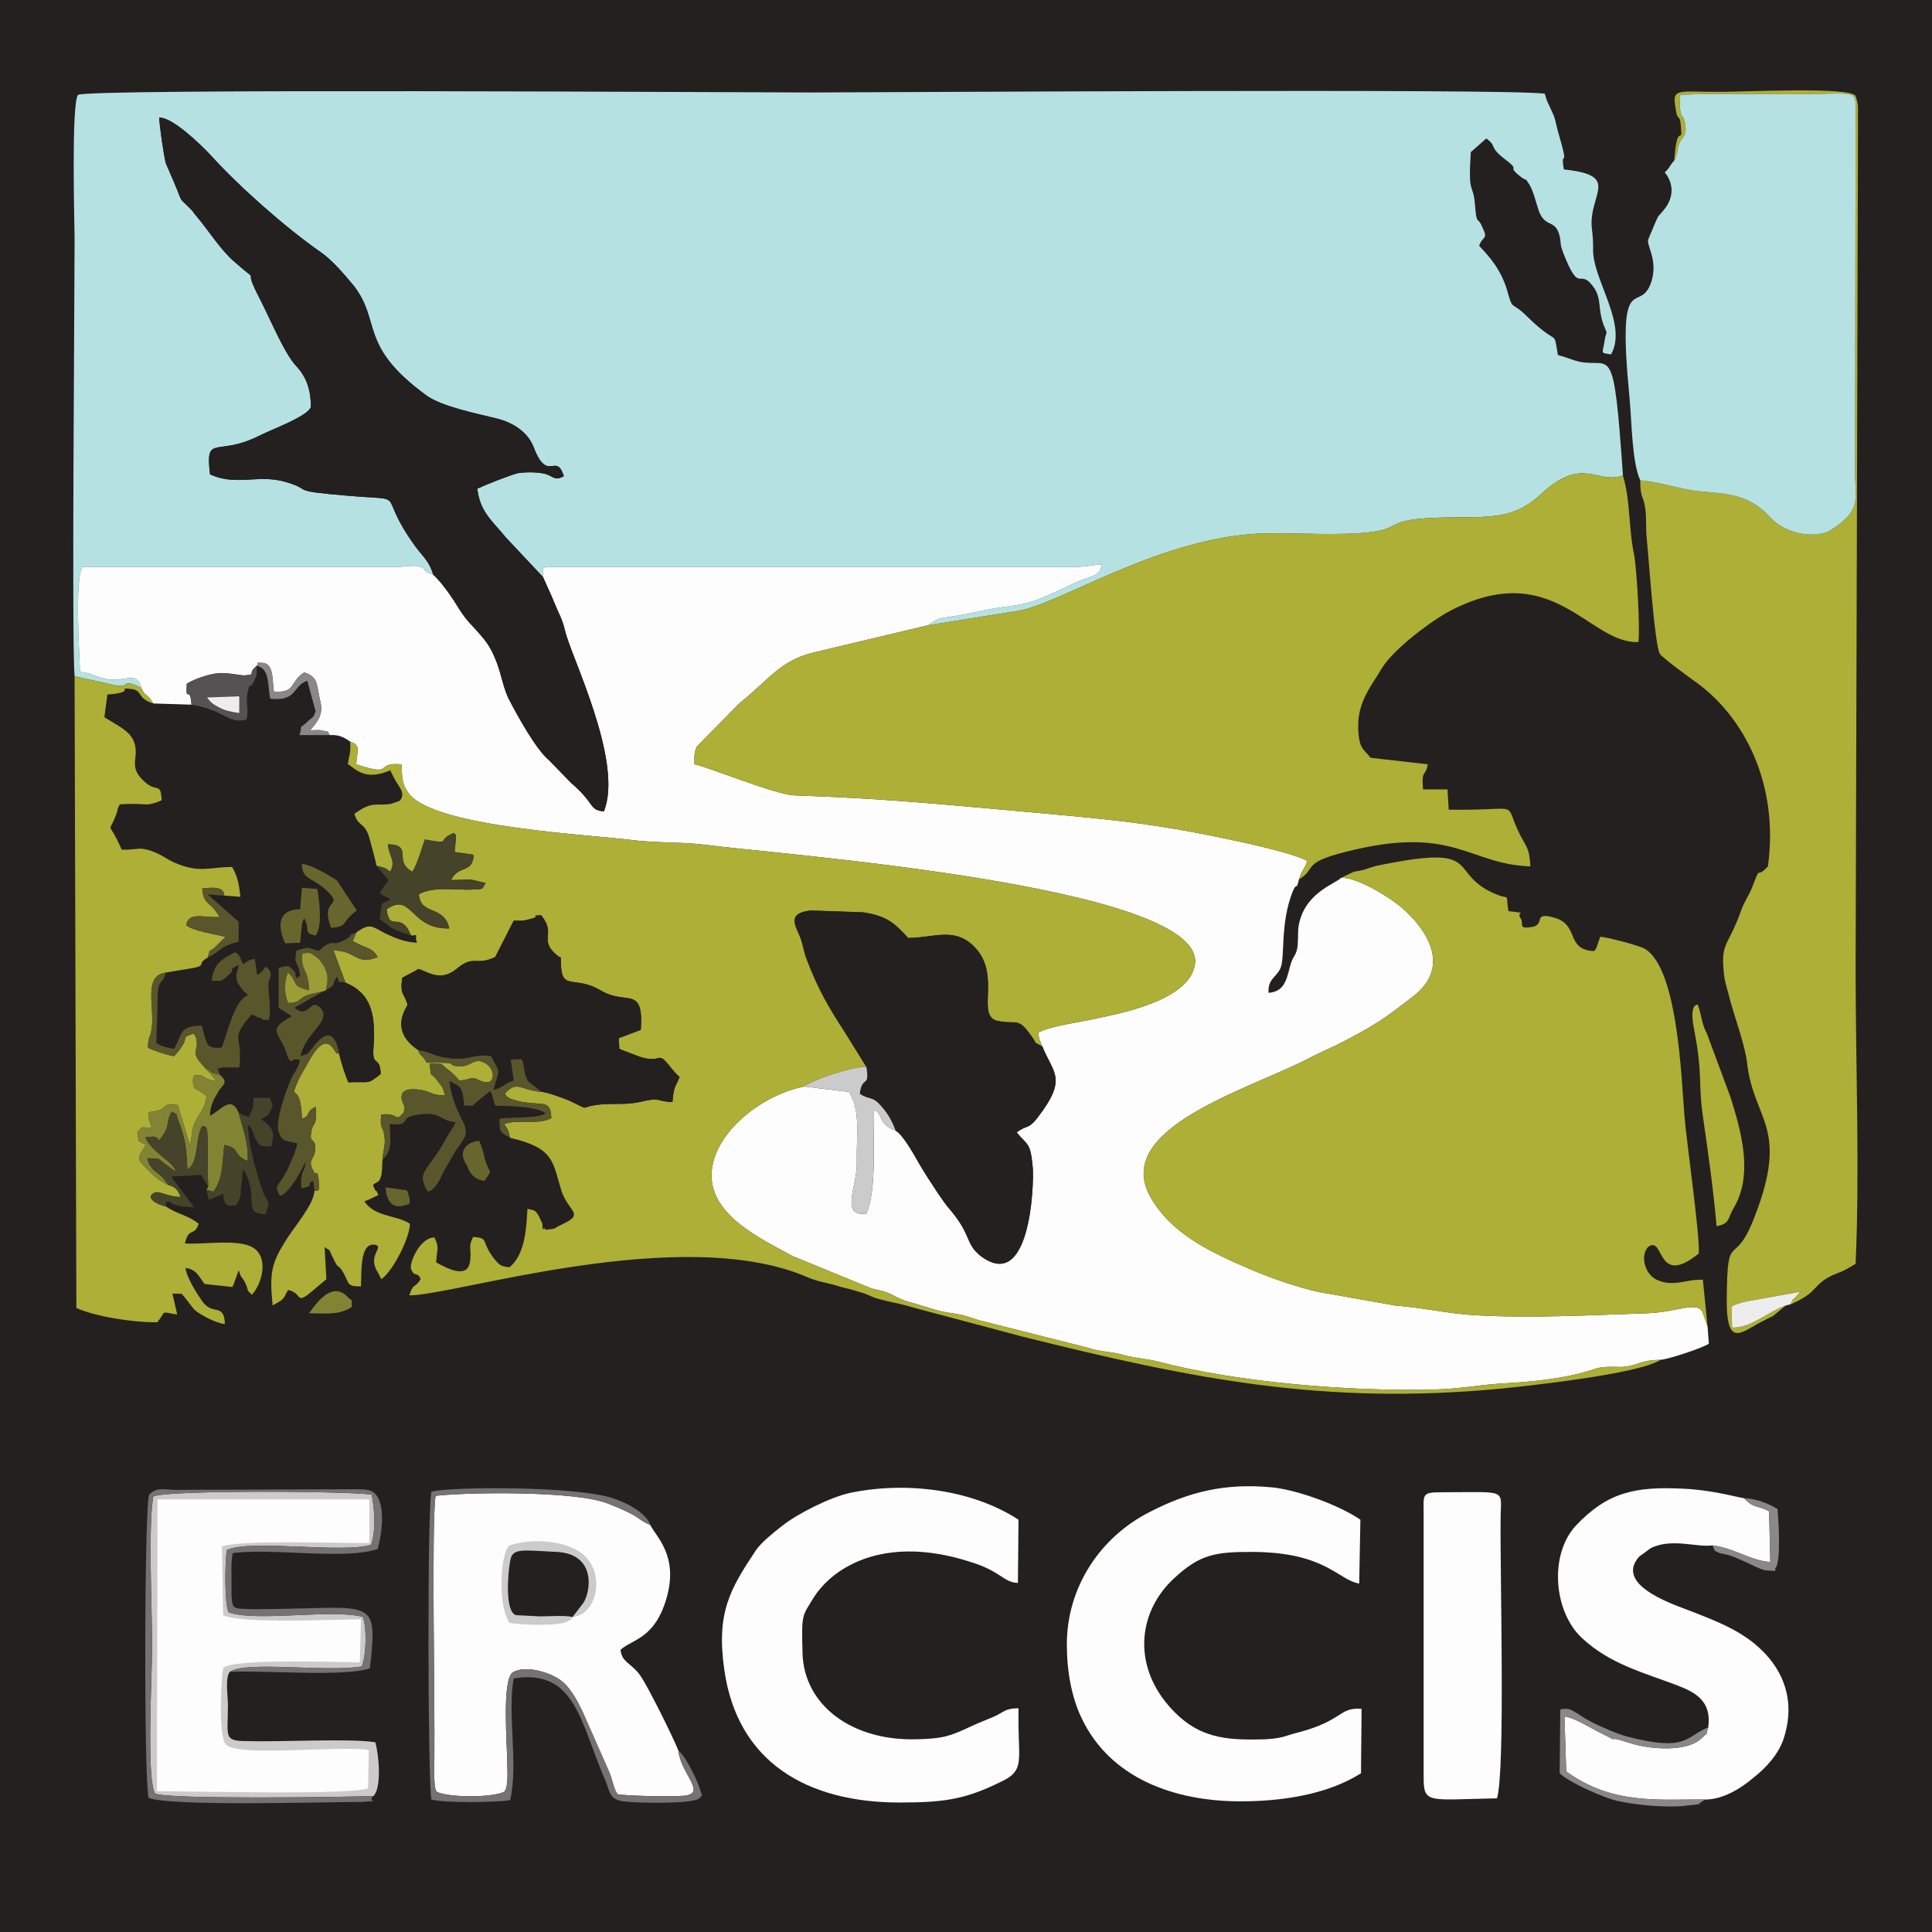 <svg xmlns="http://www.w3.org/2000/svg" width="314.09" height="314.09" viewBox="0 0 3238 3238" shape-rendering="geometricPrecision" image-rendering="optimizeQuality" fill-rule="evenodd" clip-rule="evenodd"><path fill="#242020" d="m0 3238h3238v-3238h-3238z"/><path d="m125 1133c17 5 42 9 61 14 37 10 12-13 51 6-7-28-24-12-52-14-21-2-29-11-51-13-1-38-9-151 4-176h526c24 0 32-5 45 2 6 4-4 3 17 11-6-21-16-29-29-46-70-96-7-77-112-86-108-9-55-9-109-24-44-12-81 8-124-12-8-68 10-30 79-63 23-12 85-34 90-50 0-30-8-51-25-69-21-23-44-81-65-121-26-51 11-10-39-54-22-19-42-51-63-76 0 0-6-7-6-8-27-28-14-8-32-50l-13-30c-3-9-12-72-11-77 23 0 69 45 86 63 49 54 125 121 185 163 19 13 40 38 55 56 47 61 7 100 122 184 25 18 83 30 116 38 29 7 54 23 64 50 23 59 37 6 50 47-16 9-17 0-32-4-14-3-31-3-45-1-15 4-53 19-68 26 4 39 27 56 48 82l62 66c-1-26 1-10 4-17h877c27 1 36-3 56-4-5 22-16 17-48 32-1 1-3 1-4 2-96 46-76 27-160 46-15 3-24 5-39 7-20 3-25 3-41 15l156-25c77-17 240-125 409-129 52-1 127 4 176-2 61-7 14-25 154-25 65 0 96-4 135-41 68-62 91-14 135-29-16-231-19-179-74-191-9-2-20-7-35-11-8-46 2-12-51-64-28-28-24-8-34-44-10-34-28-55-47-75 6-18 16-9 5-32-8-19-9 0-12-37-3-38-12-13-7-88l26-23c20 15 2 13 34 37 25 19-3 7 26 29 9 6 4-1 10 8 9 12 13 34 19 50 11 26 27 11 34 40 3 16 0 12 6 28 29 74 26 21 52 59 12 18 6 34 15 60 9 23 5 7 2 30-3 20-8 18 11 21 28-49-28-122-30-172 0-15 0-23-2-38-7-58 51-90-47-100-7-39 11 8-10-64-4-15-4-21-10-33-6-14-8-15-12-30-65-9-1133-2-1230-2-122 0-1212-7-1228 4-12 10-6 225-6 240 0 108-5 679 0 734" fill="#b6e1e2"/><path d="m237 1153c6 15 9 8 20 26l64 2c-3-36-10 1-8-35 12-8 41-18 58-18 14 0 33 4 38 4 23-2 4-2 21-16 5-5-5-6 11-5 19 2 15 33 18 48 38 3 26-17 51-32 25 8 20 22 27 49 5 23-5 33-17 48 4 0 15-1 18 0 24 5 6 0 15 8 15-1 24 4 34 11 19 6 11 16 10 38 67 22 28-4 76 0 1 23 0 34 14 51 47 55 305 67 373 76 41 5 86 3 123 8 110 15 831 67 820 198-6 59-113 82-161 92-25 6-86 14-102 25 2 13 2 11 7 23 18 45 43 53-8 119-16 21-19 12-35 25 19 23 23 16 27 60 2 31-5 213-90 145-1-1-2-2-2-2l-5-5c-15-18-10-31-42-69-8-9-12-16-20-27-11-17-22-33-34-54-6-11-26-46-37-51-32-12-20-30-37-35-1 48 6 133-12 174-45 6-15-47-16-85-1-47 7-86-13-119l-75-9c-68 13-143 71-154 133-15 80 84 123 134 151l129 53c10 4 19 4 29 8 14 5 19 12 48 19 25 7 38 13 62 16 24 3 32 9 54 14l174 44c19 7 40 6 59 12 22 6 40 6 62 12 130 34 317 49 454 46 51-1 83-9 130-11 112-7 139-24 153-26 11-2 26-1 37-1 31-3 26-11 64-12 14-1 71-20 81-27l-2-27c0-1-1-5-1-4l-8-23c-11-17-42 1-92 3-95 3-197 9-293 3-44-3-81-12-130-16l-124-22c-32-6-84-24-112-36-73-31-138-61-174-124-64-114 161-179 261-230 17-9 35-17 50-24 65-33 82-45 133-85 58-48 21-108-23-146-21-18-73-50-101-50-11 11-64 26-72 84-1 11 0 25-2 35-3 14-7 11-12 30-6 23-10 42-36 44-1-22 10-24 19-39 10-18-1-75 22-132 7-16 5 2 10-19 5-17 8-14 14-31-30-18-194-50-242-57-87-14-175-20-269-29-135-12-209-19-349-24-31-1-151-50-167-52-1-13 0-22 4-30l71-72c50-40 69-73 127-86l189-45c16-12 21-12 41-15 15-2 24-4 39-7 84-19 64 0 160-46 1-1 3-1 4-2 32-15 43-10 48-32-20 1-29 5-56 4h-877c-3 7-5-9-4 17l9 20c3 6 8 18 10 23 8 20 13 26 18 47 9 41 99 220 65 303-26-3-13-12-55-48l-37-38c-22-18-54-77-66-100-10-18-14-45-22-65-10-25-16-33-33-52-19-20-24-27-38-50-11-17-25-35-35-44-21-8-11-7-17-11-13-7-21-2-45-2h-526c-13 25-5 138-4 176 22 2 30 11 51 13 28 2 45-14 52 14" fill="#fdfdfd"/><g fill="#adaf37"><path d="m1555 1048l-189 45c-58 13-77 46-127 86l-71 72c-4 8-5 17-4 30 16 2 136 51 167 52 140 5 214 12 349 24 94 9 182 15 269 29 48 7 212 39 242 57-6 17-9 14-14 31 31-19 3-27 77-46 183-47 207 21 311 24-2-31-6-31-17-52-31-61 9-41-120-43l-2-34h-41c-3-35 4-20 8-42l-96-11c-10-13-16-14-19-31-9-57 18-85 38-119 19-32 85-81 114-96 174-91 233 56 316 52 3-28-3-121-7-145-10-47-6-91-19-134-44 15-67-33-135 29-39 37-70 41-135 41-140 0-93 18-154 25-49 6-124 1-176 2-169 4-332 112-409 129l-156 25"/><path d="m631 1451c13 3 16 4 23 10 10-18-2-26-4-46 44 1 8 28 41 46 7-9 17-42 21-54 49 9 17 1 49-11 5 7 2-1 3 10l-2 22 28 4c1-1 3 1 4 2-3 31-26 15-38 41 12 0 23-1 33-1l25 6c-8 13-2 9-25 11-21 1-65-6-87 8 3 36 42 17 51 57-66 2-62-62-105-32 5 41 23 0 41 44 16-1 4-3 10 12-21-1-37-8-54-16-21-11-25-18-48-1-1 2-4 11-6 14 26 15 32 10 42 27-37 15-35-11-74-11l20 54c47 19 50 60 47 108-3 36 11 12 12 45-24 19-17 12-54 14-4-8-13-35-15-46-1-1-2-4-3-3-4 8-13-44-44 6l-20 35c-21 47 2 0 4 69 17-6 4-11 23-20 3 33-4 25-7 40-5 26 8 7 6 34-2 15-13 15-3 33 6 12 6-6 9 15 3 27-4 16-7 19-1 23-34 60-48 83-23 37-28 52-22 109l15-9c7-7 5-8 11-17 23 5 13 23 34 7l30-25-3-54c14 10 4-1 15 20 10 21 6 5 17 24 10 18 5 22 29 22 1-23-2-71 21-70 16 1 2 11 1 25-1 14 7 21 12 33 20-14 48-70 48-93-23-15-58-11-76-37 1-1 3-3 4-2l19-9c-6-16-1 3-9-17 8-7 10-2 14-16 1-2 2-22 2-26 1-18 6-26 3-41-2-17-8-9-5-35 31-4 22 15 38-4l1-10c-1-1-22-36 29-27 19 4 14 8 39 9-6-18-2-10-14-26-12-16-9 0-12-28 25 1 16-1 30 10 8 6 13 11 20 19 23-2 18-8 32-1 30 15 29-17 13-27-20-13-24 5-45 4-28-1 11-7-55-6-7-14-11-10-14-21-51-34-18-73-18-76-5-20-13-15-9-45 8-5 20-10 27-15 14 3 36 23 64 0 30-25 31-4 65-20l31-61c10 0 15 1 25-2 26-6-2-6 21-7 27 33-7 41 29 69 1 1 3 1 4 2-1 61 19 27 67 55 43 26 72-10 67 66l-37 14 1 18c10 4 23 9 34 13 39 13 28-13 52 18 5 6 8 10 15 16-7 17-10 16-12 42-29-1-18-9-55 0-25 5-40 2-65 4-40 4-14 12-50-5-8-4-41-16-49-16-37-3-41-20-62 3 3 3 1 7 21 12 41 10 56-5 57 29-22 12-55 1-79 10 7 11 6 7 10 23 74 17 71 40 86 89 12 36 41 38-1 57-15 7-5 6-26 8-1-1-2-4-2-3-3 8-3-6-3-7-2-4-4-9-6-13-6-10-6-9-19-12-2 31-3 75-30 98-11-2-16 1-32-23-14-22-4-26-29-28-10 19-1 22-6 45-6 24-37 8-52 0-1-1-3-2-4-2 1-22 6-25-3-42-25 0-43 45-39 53 6 15 11 3 16 17-10 16-12 5-19 27 77 0 455-121 666-31 20 9 33 9 58 17 12 3 17 4 29 8 16 4 20 8 30 11 24 7 38 8 60 15l184 49c285 71 506 116 806 87 38-4 229-24 264-48-38 1-33 9-64 12-11 0-26-1-37 1-14 2-41 19-153 26-47 2-79 10-130 11-137 3-324-12-454-46-22-6-40-6-62-12-19-6-40-5-59-12l-174-44c-22-5-30-11-54-14-24-3-37-9-62-16-29-7-34-14-48-19-10-4-19-4-29-8l-129-53c-50-28-149-71-134-151 11-62 86-120 154-133 9-9 76-33 104-33l-36-58c-28-43-46-74-65-125-4-11-6-26-11-37-9-20-19-38 19-42l87 3c41 6 54 19 76 43 44 0 79-20 113 17 43 47 0 114 37 122 33 7 33-8 57 26 11 15 0 7 18 17-5-12-5-10-7-23 16-11 77-19 102-25 48-10 155-33 161-92 11-131-710-183-820-198-37-5-82-3-123-8-68-9-326-21-373-76-14-17-13-28-14-51-48-4-9 22-76 0 1-22 9-32-10-38 1 22-2 21-4 38 10 4 26 30 71 10l6 12c8 16 21 26 10 39l-8 3c-7 2-3 2-13 3-18 2-27-5-55 16 6 22 17 13 25 40 2 8 12 44 12 47"/><path d="m2248 1471c28 0 80 32 101 50 44 38 81 98 23 146-51 40-68 52-133 85-15 7-33 15-50 24-100 51-325 116-261 230 36 63 101 93 174 124 28 12 80 30 112 36l124 22c49 4 86 13 130 16 96 6 198 0 293-3 50-2 81-20 92-3l8 23c0-1 1 3 1 4l-8-80c-26-2-49 13-77 0-19-8-29-39-15-55 28-21 13 69 85 11 3-25-21-192-24-232-5-60-11-257-71-281-12-5-61-18-70-18l-7 20c-1 1-2 2-3 4-49-2-24-44-67-56-39-11-12 13-40 16-21 3-11-6-16-14-10-14 16-8-21-13-5-33 4-18-20-28-83-34-20-83-180-52-22 4-22 4-40 10-10 3-9 2-19 4l-21 10"/><path d="m2806 269c1-1 1-2 2-3l3-11c3-10-1-4 4-15 3-10 15-12 8-38-5-16-1 5-6-13-3-11-1-17-1-30 61-3 125-1 186-1 114 0 108-11 108 32l-1 599c0 49 12 65-40 99-20 14-74 11-103-22-45-48-92-36-140-46-25-5-52-13-77-15 0 31 5 24 8 45 3 16 1 37 3 54 3 27 13 178 22 192 5 7 50 40 60 47 81 58 140 171 121 309-22 24-10-7-26 34-6 16-14 25-20 43-21 58-33 50-28 100 1 17 7 31 11 49 8 28 25 76 28 103 11 98 72 107 12 260-34 88-45 16-46 134-1 84 23 59 55 42 8-4 15-8 22-11l22-18c-30 10-58 38-90 37l-1-35c7-4 1-1 11-5 4-1 13-4 15-4l89-16c-18 22-9 5-16 21 50-21 35-35 78-52 14-5 21-10 31-16 7-158 0-334 0-494l4-1406c0-11 0-22 0-33 0-3 0-10-1-13l-2-8c0-1-1-2-1-3-7-16-186-7-229-7-68 0-79-7-73 26 4 28 7 8 9 30 4 38-6-11-11 59"/></g><path d="m2806 269c-9 10-7 12-16 20 0 0 26 27 0 61-11 14-9 7-17 26-4 11-11 24-11 28 0 11 16 34 6 67-19 61-59-31-37 195 4 43 4 108 18 139 25 2 52 10 77 15 48 10 95-2 140 46 29 33 83 36 103 22 52-34 40-50 40-99l1-599c0-43 6-32-108-32-61 0-125-2-186 1 0 13-2 19 1 30 5 18 1-3 6 13 7 26-5 28-8 38-5 11-1 5-4 15l-3 11c-1 1-1 2-2 3" fill="#b6e1e2"/><path d="m726 963c10 9 24 27 35 44 14 23 19 30 38 50 17 19 23 27 33 52 8 20 12 47 22 65 12 23 44 82 66 100l37 38c42 36 29 45 55 48 34-83-56-262-65-303-5-21-10-27-18-47-2-5-7-17-10-23l-9-20-62-66c-21-26-44-43-48-82 15-7 53-22 68-26 14-2 31-2 45 1 15 4 16 13 32 4-13-41-27 12-50-47-10-27-35-43-64-50-33-8-91-20-116-38-115-84-75-123-122-184-15-18-36-43-55-56-60-42-136-109-185-163-17-18-63-63-86-63-1 5 8 68 11 77l13 30c18 42 5 22 32 50 0 1 6 8 6 8 21 25 41 57 63 76 50 44 13 3 39 54 21 40 44 98 65 121 17 18 25 39 25 69-5 16-67 38-90 50-69 33-87-5-79 63 43 20 80 0 124 12 54 15 1 15 109 24 105 9 42-10 112 86 13 17 23 25 29 46" fill="#242020"/><path d="m278 2022c-15-3-36-15-19-23 8-4 21 7 44 7-6-12-7-16-21-20-18-7-37-27-49-42 2-17 4-9 11-26-15-7-10-2-14-20 11-12 4-8 24-8-5-19-4-6-5-26 39-4 15-16 49-12l20 67c6-20 1-26 12-44 8-14 15-22 16-38-16-15-25-6-22-34 21-5 12 6 39 9l-10-12c-2-2-4-3-10-11-27-29-9-24-14-49l-4-8c-28 10 0 1-33 38-7 0-37-10-44-14 0-19 4-16 6-31 6-36-15-90 24-95 17-3 24-4 42-7 29-5 8-7 28-18 7-21-2-4 14-19l16-16c-13-3-60-11-66-20 5-22 27-12 56-13-15-27-27-19-29-48 40-5 35 8 37 12l27 2c-3-25-5-34-14-50-38 0-54 11-96-7-12-5-21-13-37-19-25-9-25-2-52-3-23-53-23-23-10-57 5-12 1-9 7-19 51-3 39 5 66-5 1-1 3-1 4-2-2-32-8-11-30-32-12-12-17-20-14-40 5-40-23-48-52-67l5-38c10-1 14-1 22-3 17-5-5-9 20-6 17 3 8 16 35 24-11-18-14-11-20-26-39-19-14 4-51-6-19-5-44-9-61-14l3 1059c29 14 97 25 136 24 1-1 2-5 3-4l7-11c3-3 12 1 23 2l-8-35c22 1 12-2 22 8 0 0 14 19 16 20 8 7 35 22 50 23-2-38-21-11-40-41-9-13-25-39-26-53 19 3 21 13 32 27l47 5c0 0 0-3 1-3l9-25c5 15 4 8 11 21 8 17-1 8 11 20 16-16 30-62 2-79-24-15-81-5-114-7 6-28 16-11 23-33-17-14-36-16-55-29" fill="#adaf37"/><path d="m1137 2934c-5-14-54-115-67-130-14-17-28-19-30-39 20-18 57-18 77-86 21-72-18-104-27-123-24-10-12-13-71-36-55-22-239-19-289-13-7 50-1 343-2 439 0 8-2 52 4 57 20 10 93 10 113 0 8-7 5-40 5-52 0-27-9-134 9-148 22-13 60 0 76 10 19 11 32 36 42 57l45 102c5 13 7 27 13 35 12 3 102 5 116 2 31-6-10-37-14-75" fill="#fdfdfd"/><path d="m1452 1788c6 37-7 13-11 45 15 11 21 3 36 21 10 11 18 24 24 41 11 5 31 40 37 51 12 21 23 37 34 54 8 11 12 18 20 27 32 38 27 51 42 69l5 5c0 0 1 1 2 2 85 68 92-114 90-145-4-44-8-37-27-60 16-13 19-4 35-25 51-66 26-74 8-119-18-10-7-2-18-17-24-34-24-19-57-26-37-8 6-75-37-122-34-37-69-17-113-17-22-24-35-37-76-43l-87-3c-38 4-28 22-19 42 5 11 7 26 11 37 19 51 37 82 65 125l36 58" fill="#242020"/><path d="m626 3010c14-14 9-69 3-90-45-7-159 0-216-2-39 0-31-8-31-60 0-16-5-45 3-56 28-19 159 1 221-9 8-16 9-66 2-83-50-14-180 9-225-8-7-16-6-82-3-104 38-19 193 6 242-9 8-24 6-58 1-84-38-6-341-8-366 3-9 49-2 193-2 253 0 43-10 221 5 245 20 10 320 6 366 4" fill="#cccbcb"/><g fill="#fdfdfd"><path d="m1508 3021c78 0 113-6 176-38 30-16 24-33 23-88v-32c-23 0-25 7-41 14-14 6-25 10-40 17-34 16-46 20-90 21-108 3-189-57-191-145-2-68 0-61 19-93 14-22 36-41 59-53 62-33 135-28 201-7 54 16 57 35 82 36l1-106c-80-52-191-64-282-45-33 7-89 35-115 56-13 10-34 27-43 40-43 65-67 104-53 201 22 154 138 222 294 222"/><path d="m1788 2756c0 45 8 88 24 122 48 103 157 141 267 141 69 0 145-11 202-47l1-108c-38-3-30 19-104 39-25 6-25 10-57 12-67 2-115-1-163-57-60-70-50-158 10-213 43-40 69-44 129-44 125 0 145 47 181 53l2-107c-35-24-103-49-146-54-80-8-141 7-207 41-83 42-139 126-139 222"/><path d="m2863 2895c-6 16 5 3-11 18-25 25-90 18-118 9-59-19-2 7-58-21-12-6-39-23-54-24l3 92c79 57 157 46 233 47 29 0 59-18 80-36 21-16 44-41 52-68 26-83-21-140-67-170-24-16-54-28-82-39-24-10-140-44-93-95 1 0 18-13 18-13 35-18 79-1 104-5 38 5 62 25 97 28l-2-85c-20-11-25-4-42-22-9-1-54-14-102-16-81-4-127 6-180 62-45 49-37 144 10 188 47 44 103 58 161 80 31 12 57 27 51 70"/><path d="m263 3002c51 0 331 7 354-5l1-64c-43-8-220 12-239-9-13-11-9-106-5-128 11-17 199-10 229-10l2-72c-48 0-199 8-231-7l-2-115c32-12 201-5 247-6v-73h-355l-1 489"/></g><path d="m701 1760c25 4 22 10 55 14 34 3 35-8 67-4 16 32 15 16 4 57 22-7 14-9 34-16l-5-35 18-1c6 12 3 19 8 31 4 9 3 6 9 11l17 13c8 0 41 12 49 16 36 17 10 9 50 5 25-2 40 1 65-4 37-9 26-1 55 0 2-26 5-25 12-42-7-6-10-10-15-16-24-31-13-5-52-18-11-4-24-9-34-13l-1-18 37-14c5-76-24-40-67-66-48-28-68 6-67-55-1-1-3-1-4-2-36-28-2-36-29-69-23 1 5 1-21 7-10 3-15 2-25 2l-31 61c-34 16-35-5-65 20-28 23-50 3-64 0-7 5-19 10-27 15-4 30 4 25 9 45 0 3-33 42 18 76" fill="#242020"/><path d="m2386 2538v441c0 45 8 37 123 35 14-48 5-369 6-467 0-53 15-46-98-46-35 0-31 3-31 37" fill="#fdfdfd"/><path d="m626 3010c-46 2-346 6-366-4-15-24-5-202-5-245 0-60-7-204 2-253 25-11 328-9 366-3 5 26 7 60-1 84-49 15-204-10-242 9-3 22-4 88 3 104 45 17 175-6 225 8 7 17 6 67-2 83-62 10-193-10-221 9 57-3 193 9 235-6 14-126 6-99-198-99l-22-1c-10-2-11-5-12-23 0-7 0-17 0-24 0-17-1-29 2-46 67-9 188 12 243-7 10-37 14-94-17-99-4-1-17-1-22-1l-302 1c-21-1-30-4-42 8-8 16-9 478-1 508 33 15 298 7 359 7 35-3 5 1 18-10" fill="#747273"/><path d="m960 2710c37-3 54-63 24-98-24-29-87-36-130-22-15 11-21 99 0 130 16 3 79 6 96-2 13-6 7-5 10-8" fill="#cccbcb"/><g fill="#59562c"><path d="m527 1996c3-3 10 8 7-19-3-21-3-3-9-15-10-18 1-18 3-33 2-27-11-8-6-34 3-15 10-7 7-40-19 9-6 14-23 20-2-69-25-22-4-69l20-35c31-50 40 2 44-6 1-1 2 2 3 3-6-36-20-45-44-14-13 16-6 10-21 16 8-40 54-59 33-81-18-18-19 20-43 0l49-28c-12 3-23 4-33 9-14 8-6 9-27 11-7-17-7-37 0-51 18 19 4 22 35 30 0-36-15-33-11-62 13-1 9-4 23 6 1 1 2 2 3 2l8 10c10 17 9 26 5 44 20-12 8-7 19-23 5 15 0 6 14 10l-20-54c39 0 37 26 74 11-10-17-16-12-42-27 2-3 5-12 6-14-23 8 0 1-14 9-28 18-20 0-41 15l-8 7c-22-7-15-7-37-1-6 28 5 16 6 46-1-1-2-4-3-3-5 10-5-6-5-6-12-13-10-12-28-8v67l22 14c-38 22-26 24-12 53l6 17c7 13 6-3 20 4-6 20-10 18-17 36-7 16-25 66-19 84 6 18 15 15 31 19 0 10-14 39-17 46l-7 12c-11 16-13 15-5 30 14-2 33-37 39-49 5-9 1-1 4-9 0 21-9 10-7 46 28-7 4-5 20-13l2 17"/><path d="m641 1944c9-10 11-13 13-27 1-10-1-23-1-33 41 3 11-11 48-16 41-5 31 9 63 13-1 2-2 2-2 4l-7 11c-3 5-5 8-9 15-28 52-50 52-29 86 13-2 22-24 28-36l19-33c18-25 23-28 8-56-8-16-16-36-19-60 21 10 22 9 25 41 21 0 10 2 23-8l20-16c1 1 2 2 3 4l6 20c29 1 64 1 84 12-2 10-67 7-77 10 1 23-1 21 18 32-4-16-3-12-10-23 24-9 57 2 79-10-1-34-16-19-57-29-20-5-18-9-21-12 21-23 25-6 62-3l-17-13c-6-5-5-2-9-11-5-12-2-19-8-31l-18 1 5 35c-20 7-12 9-34 16 11-41 12-25-4-57-32-4-33 7-67 4-33-4-30-10-55-14 3 11 7 7 14 21 66-1 27 5 55 6 21 1 25-17 45-4 16 10 17 42-13 27-14-7-9-1-32 1-7-8-12-13-20-19-14-11-5-9-30-10 3 28 0 12 12 28 12 16 8 8 14 26-25-1-20-5-39-9-51-9-30 26-29 27l-1 10c-16 19-7 0-38 4-3 26 3 18 5 35 3 15-2 23-3 41"/></g><path d="m1137 2934c4 38 45 69 14 75-14 3-104 1-116-2-6-8-8-22-13-35l-45-102c-10-21-23-46-42-57-16-10-54-23-76-10-18 14-9 121-9 148 0 12 3 45-5 52-20 10-93 10-113 0-6-5-4-49-4-57 1-96-5-389 2-439 50-6 234-9 289 13 59 23 47 26 71 36-7-21-42-39-66-46-63-19-265-19-301-10-7 32-6 484 0 516 21 6 110 5 132 1 14-59-5-147 6-204 105-17 112 77 154 172 7 18 7 31 29 34 23 3 116 5 128-5 6-8 6 1 1-16-3-10-22-53-36-64" fill="#747273"/><path d="m2877 2055c23-4 18-13 29-31 33-56 12-129-6-186l-39-105c-11-22-8-30-16-50-1 2-15-1-5 46 14 74 6 88 14 142 9 62 17 118 23 184" fill="#adaf37"/><path d="m960 2710c1-1 2-4 2-3l16-21c13-21 20-82-45-85-60-3-75-7-78 16-4 20-9 85 10 90l40 2c18 0 39-2 55 1" fill="#242020"/><path d="m631 1451l20 24-14 20c4 8-5-1 15 11 0 0 2 1 3 2-22 8-13 6-19 32 25 18 15 15 53 28-18-44-36-3-41-44 43-30 39 34 105 32-9-40-48-21-51-57 22-14 66-7 87-8 23-2 17 2 25-11l-25-6c-10 0-21 1-33 1 12-26 35-10 38-41-1-1-3-3-4-2l-28-4 2-22c-1-11 2-3-3-10-32 12 0 20-49 11-4 12-14 45-21 54-33-18 3-45-41-46 2 20 14 28 4 46-7-6-10-7-23-10" fill="#454329"/><path d="m282 1986c-14-21-21-20-27-28-6-9-4-3-8-17 25 2 14-2 30 10l18 13c-5-18-40-32-51-57 1-1 3-3 4-1l7-1c1 0 2 0 3 0 9 2 8 7 8 7 22-26 10-29 22-49 14 9 3-5 12 18 17 44 11 67 15 79 19-14 12-54 24-73 5 4 10-10 9 43 0 20 0 39 1 59l-3 5 10 3c0 0 2 0 2 0 16-23 14-45 18-78 27 5 13 16 39 27 2-29-8-54-15-81-13-31-31-3-48 5 0-16 6-27 13-39 7-13 20-16 3-30-18-4-9-2-25-12 6 8 8 9 10 11l10 12c-27-3-18-14-39-9-3 28 6 19 22 34-1 16-8 24-16 38-11 18-6 24-12 44l-20-67c-34-4-10 8-49 12 1 20 0 7 5 26-20 0-13-4-24 8 4 18-1 13 14 20-7 17-9 9-11 26 12 15 31 35 49 42" fill="#838433"/><path d="m546 1660l-3 1-49 28c24 20 25-18 43 0 21 22-25 41-33 81 15-6 8 0 21-16 24-31 38-22 44 14 2 11 11 38 15 46 37-2 30 5 54-14-1-33-15-9-12-45 3-48 0-89-47-108-14-4-9 5-14-10-11 16 1 11-19 23" fill="#242020"/><path d="m278 1630c-39 5-18 59-24 95-2 15-6 12-6 31 7 4 37 14 44 14 33-37 5-28 33-38l4 8c5 25-13 20 14 49 16 10 7 8 25 12-6-23-3-5 3-12h30c7-55-18-45 21-89 14 6 3 3 14 6 9 3-1 4 15 3 4-22-2-47-1-61 1-10 8-15 0-24-8-9-4 2-19 10l-4-27c-11 2-11 3-19 9-7-9-3-14-14-20-19 10-37 18-39 48 19-1 13 3 27-9 15-12-3-7 18-18-3 16-6 15-2 30l11 15c1 1 3 2 4 3 0 1 2 2 3 3-22 6-34 60-43 84 0 1-1 2-2 4-26 1-23-3-33-37-37 0-32 13-46 39-11-2-22-4-30-10 0-20 2-42 2-64 0-51 8-29 14-54" fill="#59562c"/><path d="m1348 1821l75 9c20 33 12 72 13 119 1 38-29 91 16 85 18-41 11-126 12-174 17 5 5 23 37 35-6-17-14-30-24-41-15-18-21-10-36-21 4-32 17-8 11-45-28 0-95 24-104 33" fill="#cccbcb"/><g fill="#454329"><path d="m400 1865c7 27 17 52 15 81-26-11-12-22-39-27-4 33-2 55-18 78 0 0-2 0-2 0l-10-3 4 17 24-10c2 18 3 21 22 19 7-14 7-12 8-30l3-27c0-1 1-2 1-3 28 48-4 74 37 75l5-15c0-8-3-10-7-17-12-30-28-89-27-118 10 10 7 15 13 25 7 12 9 12 26 11 6-25 2-31-17-45 7-6 10-3 15-14 6-12 4-8-1-22h-27c0 3-1 16-1 16l-5 12c0 1-1 3-1 4-12-4-7-1-18-7"/><path d="m282 1986c14 4 15 8 21 20-23 0-36-11-44-7-17 8 4 20 19 23v-8c15 1 5 4 23 7 2 1 3 1 5 1 8 1 10 1 19 1l-38-51 50-3 12 20c-1-20-1-39-1-59 1-53-4-39-9-43-12 19-5 59-24 73-4-12 2-35-15-79-9-23 2-9-12-18-12 20 0 23-22 49 0 0 1-5-8-7-1 0-2 0-3 0l-7 1c-1-2-3 0-4 1 11 25 46 39 51 57l-18-13c-16-12-5-8-30-10 4 14 2 8 8 17 6 8 13 7 27 28"/></g><path d="m321 1181c58 10 61 33 92 25 5-17-2-29 2-46 7-26 1 2 11-19 6-13 4-12 4-25-17 14 2 14-21 16-5 0-24-4-38-4-17 0-46 10-58 18-2 36 5-1 8 35" fill="#545253"/><path d="m2858 3016c-76-1-154 10-233-47l-3-92c15 1 42 18 54 24 56 28-1 2 58 21 28 9 93 16 118-9 16-15 5-2 11-18-39 16-35 41-134 16-19-5-43-16-58-23-13-7-15-8-27-16-10-6-14-10-29-7l-1 107c15 15 77 43 100 47 35 7 72 10 107 8 3-1 16-2 18-2 26-6-5 3 8-2l11-7" fill="#898787"/><path d="m348 1605c25-13 19-18 52-27v-33l-52-46 28 2c-2-4 3-17-37-12 2 29 14 21 29 48-29 1-51-9-56 13 6 9 53 17 66 20l-16 16c-16 15-7-2-14 19" fill="#59562c"/><g fill="#68662d"><path d="m503 1524c-40 0-37 32-25 57l25-1 3-30c2-9 1-5 4-11 11 22-3 24 19 29 12-17 6-56 3-78l-26-2-3 36"/><path d="m555 1555c30-2 16-10 43-29l-33-50c-15-10-44-27-59-28 0 27 18 22 42 45 30 29-13 11 7 62"/></g><path d="m2993 2188l8-2c7-16-2 1 16-21l-89 16c-2 0-11 3-15 4-10 4-4 1-11 5l1 35c32 1 60-27 90-37" fill="#ededed"/><path d="m543 1661l3-1c4-18 5-27-5-44l-8-10c-1 0-2-1-3-2-14-10-10-7-23-6-4 29 11 26 11 62-31-8-17-11-35-30-7 14-7 34 0 51 21-2 13-3 27-11 10-5 21-6 33-9" fill="#9c9d36"/><g fill="#898787"><path d="m2870 2590c7 13-1 6 12 13 1 0 13 3 14 3 24 7 54 26 65 26 23 2 11 0 15-4 9-12 5-79 3-99-17-10-35-17-56-18 17 18 22 11 42 22l2 85c-35-3-59-23-97-28"/><path d="m553 1232c-9-8 9-3-15-8-3-1-14 0-18 0 12-15 22-25 17-48-7-27-2-41-27-49-25 15-13 35-51 32-3-15 1-46-18-48-16-1-6 0-11 5 23 4 18 34 23 55 46 5 37-22 62-30l14 51c-6 14-1 6-12 16-20 19-8 0-15 24h51"/></g><path d="m812 1979c13-19 10-11 3-29-5-14-4-21-12-38-17 1-39 15-20 42 1 2 6 23 29 25" fill="#68662d"/><path d="m518 2201c26 0 51 4 72-11-3-18 5-4-8-17-24-24-48 5-64 28" fill="#838433"/><path d="m401 1195v-28l-54 2c7 9 8 10 21 17 9 5 20 7 33 9" fill="#ededed"/><path d="m682 2019c1 0 10 1 0-24l-36-5c2 20 9 39 36 29" fill="#68662d"/></svg>